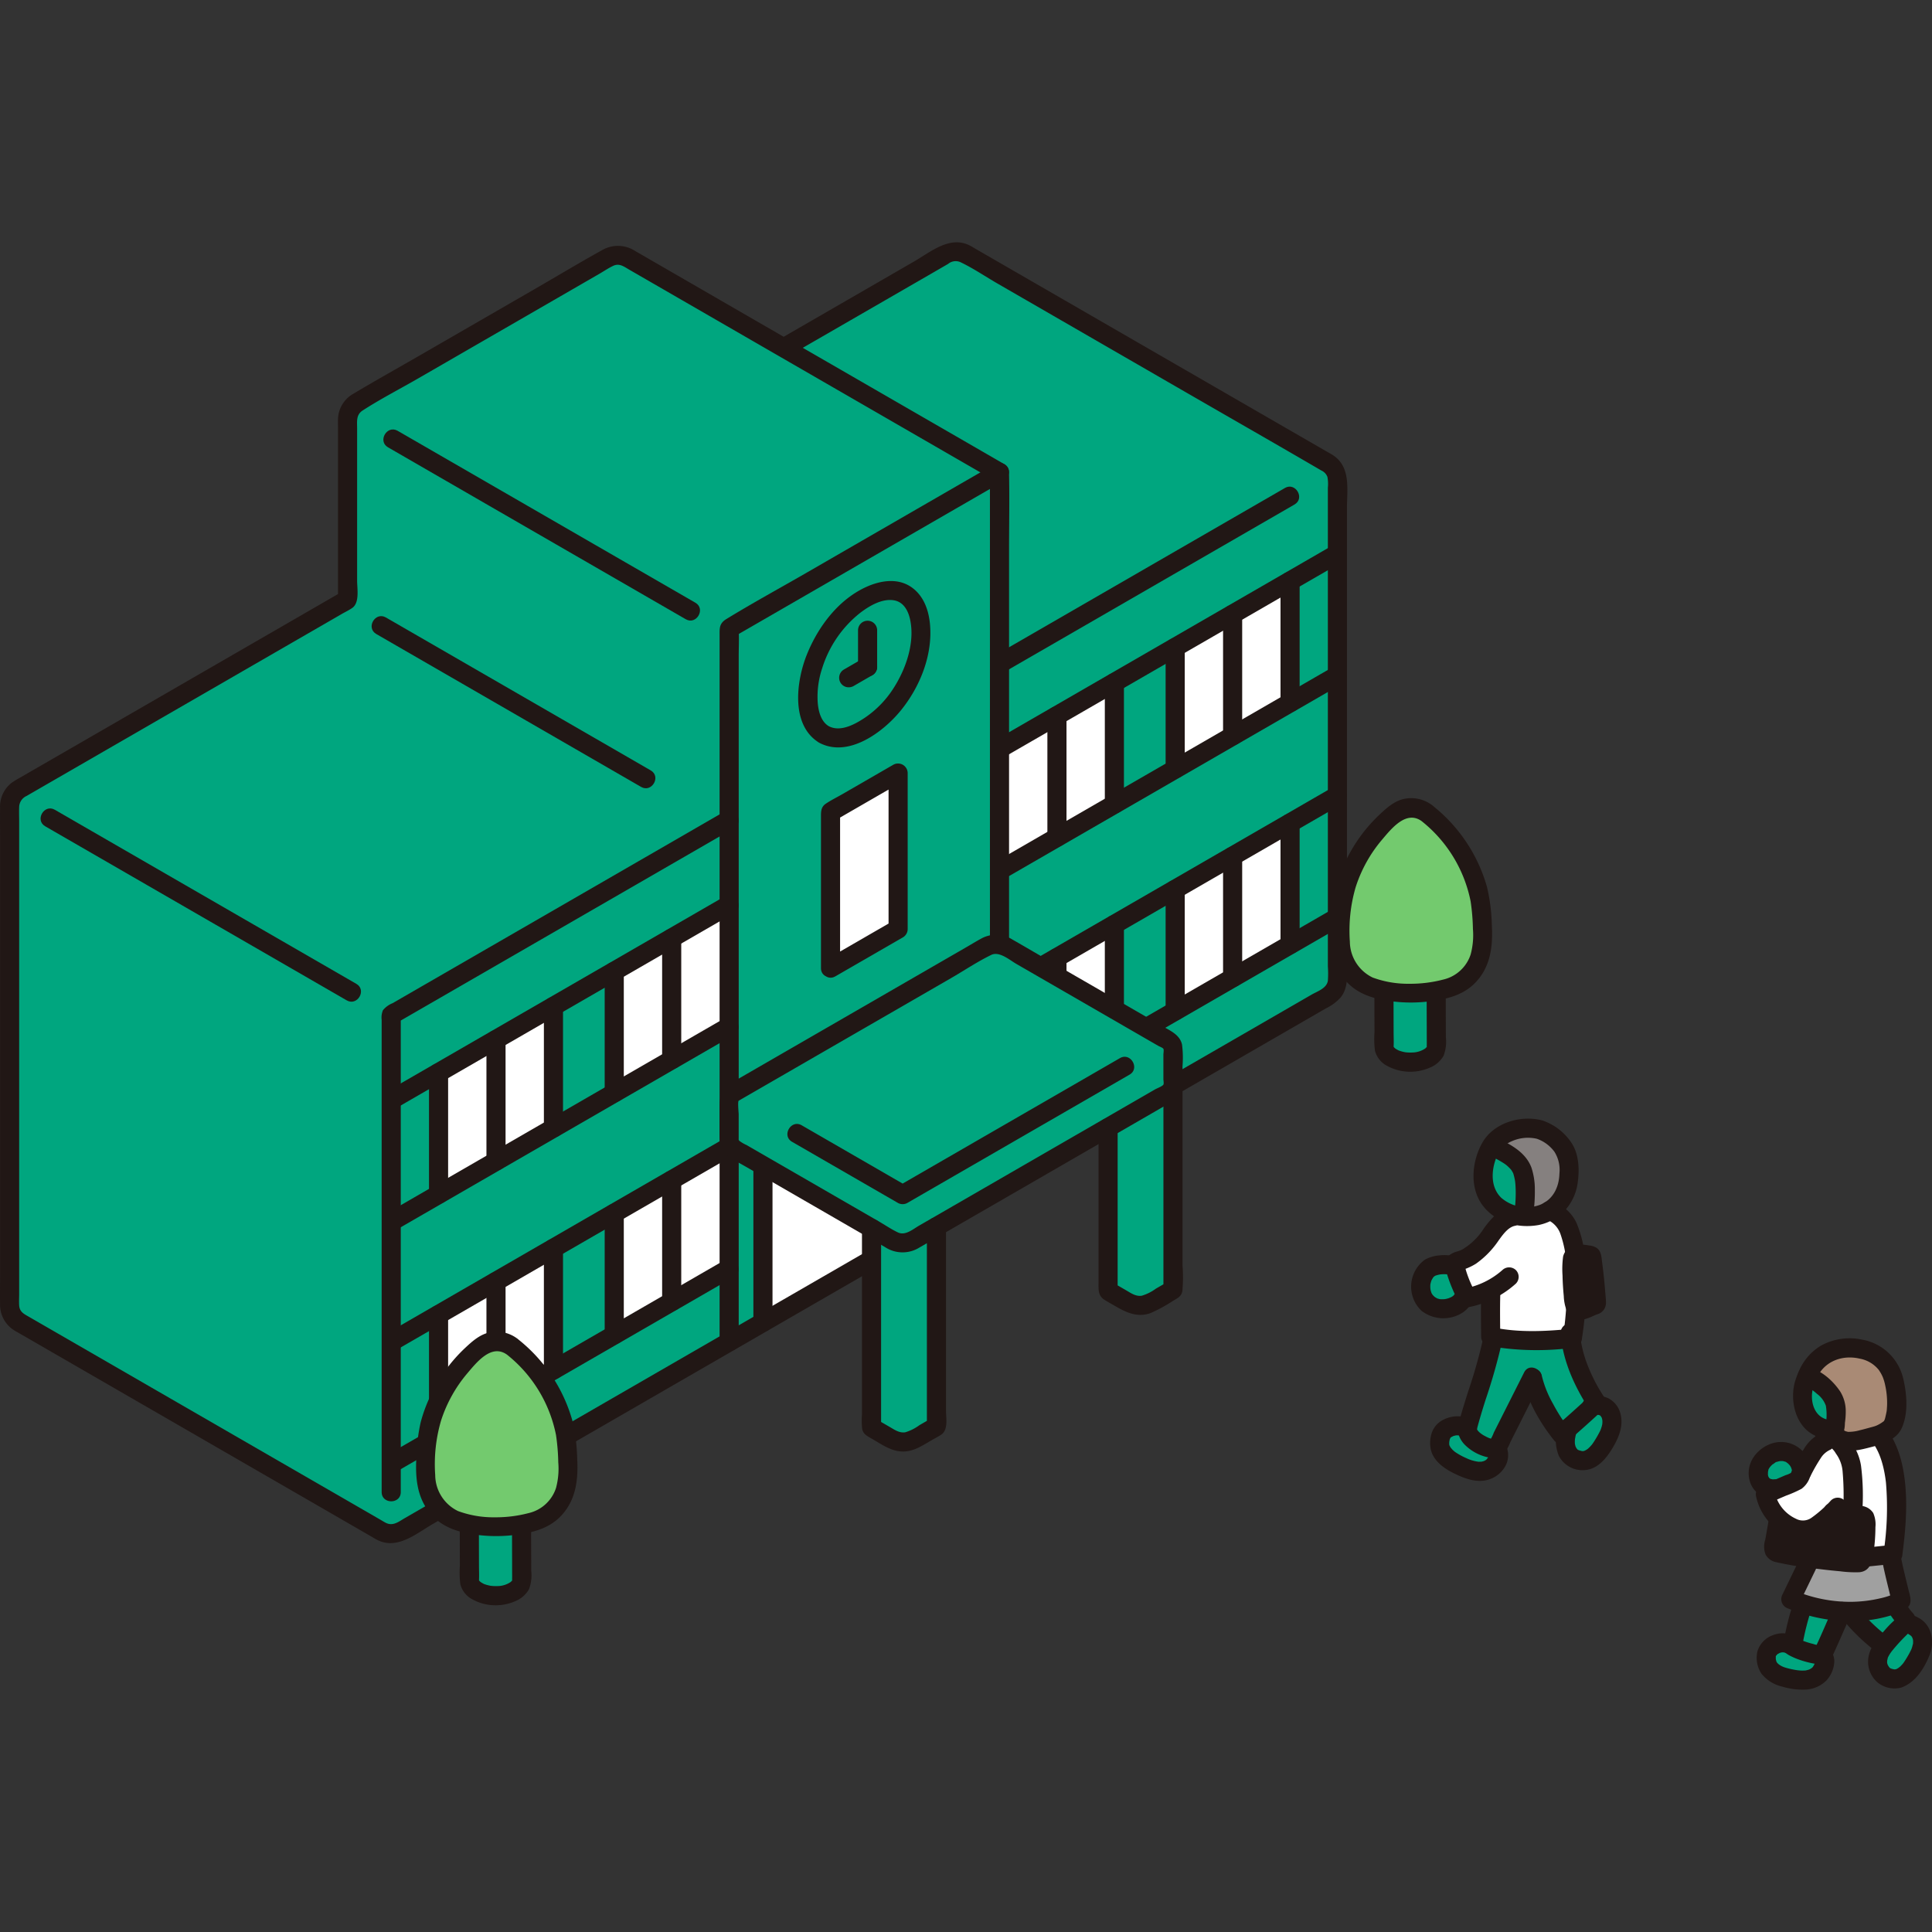 <?xml version="1.0" encoding="UTF-8"?> <svg xmlns="http://www.w3.org/2000/svg" width="800px" height="800px" viewBox="0 -50.7 404.273 404.273" fill="#000000"><rect x="0" y="-50.7" width="404.273" height="404.273" fill="#333333" stroke="none"/><g id="SVGRepo_bgCarrier" stroke-width="0"></g><g id="SVGRepo_tracerCarrier" stroke-linecap="round" stroke-linejoin="round"></g><g id="SVGRepo_iconCarrier"><defs><style>.a{fill:#00A67F;}.b{fill:#ffffff;}.c{fill:#211715;}.d{fill:#73ca6e;}.e{fill:#85807f;}.f{fill:#ffffff;}.g{fill:#a0a0a0;}.h{fill:#a98a75;}</style></defs><path class="a" d="M391.349,291.3a39.98,39.98,0,0,1-3.6-3.669s-.283-.493-.656-1.14a30.633,30.633,0,0,0,8.458-1.221c.09-.027.459-.161.874-.33l.484.709a21.1,21.1,0,0,0,2.267,2.979l-1.186.946a37.571,37.571,0,0,0-3.72,4.048l-.186-.151A14.076,14.076,0,0,1,391.349,291.3Z"></path><path class="a" d="M375.127,293.8l-.032-.02.157-.882a60.7,60.7,0,0,1,2-7.822s.022-.058.054-.139a31.07,31.07,0,0,0,8.133,1.516l-.013.039c-.786,1.708-4.291,9.9-4.208,9.15A16.634,16.634,0,0,1,375.127,293.8Z"></path><path class="a" d="M77.949,268.659,4.012,225.972a4,4,0,0,1-2-3.464V117.9a4,4,0,0,1,2-3.464L72.726,74.765V37.017a4,4,0,0,1,2-3.464L127.3,3.2a4,4,0,0,1,4,0s15.514,8.957,32.694,18.872C176.9,14.624,189.828,7.157,198,2.437a4,4,0,0,1,4,0l75.852,43.792a4.013,4.013,0,0,1,2,3.472c0,36.558,0,67.631,0,104.588a4.013,4.013,0,0,1-2,3.472l-193.99,112a4,4,0,0,1-4,0Z"></path><path class="b" d="M91.769,199.228s0-10.156,0-21.4c0-1.349,0-2.714,0-4.08l24.045-13.882V185.35Z"></path><path class="b" d="M128.531,178s0-10.155,0-21.4c0-1.349,0-2.714,0-4.079l24.046-13.883v25.482C146.683,167.526,137.777,172.667,128.531,178Z"></path><path class="b" d="M91.769,249.851s0-10.156,0-21.4c0-1.35,0-2.715,0-4.08l24.045-13.882v25.482Z"></path><path class="b" d="M173.789,151.876V119.217l14.143-8.165c0,3.125,0,31.821,0,32.66Z"></path><path class="b" d="M128.531,228.626s0-10.156,0-21.4c0-1.349,0-2.714,0-4.08l24.046-13.882v25.482C146.683,218.149,137.777,223.29,128.531,228.626Z"></path><path class="b" d="M209.145,131.463V105.981L233.19,92.1c0,1.365,0,2.731,0,4.081,0,11.245,0,21.4,0,21.4C223.941,122.92,215.035,128.063,209.145,131.463Z"></path><path class="b" d="M245.907,110.239V84.756l24.045-13.882c0,1.365,0,2.731,0,4.081,0,11.245,0,21.4,0,21.4Z"></path><path class="b" d="M209.145,182.086V156.6l24.045-13.883c0,1.366,0,2.732,0,4.081,0,11.246,0,21.4,0,21.4C223.941,173.543,215.035,178.686,209.145,182.086Z"></path><path class="b" d="M245.907,160.862V135.379L269.952,121.5c0,1.365,0,2.731,0,4.081,0,11.245,0,21.4,0,21.4Z"></path><path class="c" d="M154.576,230.089V86.605c0-1.785.1-3.6,0-5.388-.008-.135,0-.273,0-.408l-.99,1.727,46.246-26.7,10.322-5.959-3.009-1.727v149.28c0,2.574,4,2.578,4,0v-133c0-5.285.112-10.585,0-15.869,0-.138,0-.276,0-.414a2.019,2.019,0,0,0-3.01-1.727l-24.58,14.191-14.536,8.392c-5.667,3.273-11.44,6.412-17.021,9.828-1.533.938-1.422,1.971-1.422,3.444V230.089c0,2.573,4,2.578,4,0Z"></path><path class="b" d="M159.647,226.009V184.185l42.427-24.5v41.824Z"></path><path class="c" d="M151.567,119.139l-32.385,18.7L88.2,155.723l-4.1,2.369-1.948,1.124a5.04,5.04,0,0,0-2.016,1.467,3.988,3.988,0,0,0-.273,2.038v98.794c0,2.574,4,2.578,4,0V161.693l-.991,1.727,65.94-38.071,4.775-2.756c2.228-1.287.216-4.745-2.019-3.454Z"></path><path class="c" d="M151.563,136.916l-25.448,14.693L92.732,170.882l-11.689,6.749c-2.228,1.286-.216,4.744,2.019,3.454l25.448-14.693,33.383-19.273,11.689-6.749c2.229-1.287.217-4.745-2.019-3.454Z"></path><path class="c" d="M93.769,199.228V173.75c0-2.573-4-2.578-4,0v25.478c0,2.574,4,2.578,4,0Z"></path><path class="c" d="M210.154,46.422l-8.848-5.109L180.4,29.245l-24.083-13.9L137.548,4.5l-4.6-2.655a6.607,6.607,0,0,0-6.837-.272c-4.793,2.658-9.5,5.485-14.245,8.225L88.027,23.563c-4.715,2.723-9.481,5.372-14.152,8.171a6.268,6.268,0,0,0-3.149,5.283c-.021.539,0,1.083,0,1.622V74.765l.991-1.727L56.1,82.053l-30.65,17.7L4.06,112.1a16.685,16.685,0,0,0-1.585.977,6.276,6.276,0,0,0-2.463,5.209c-.019,2.049,0,4.1,0,6.149v92.1c0,1.912-.027,3.826,0,5.738a6.29,6.29,0,0,0,3,5.427c.405.255.831.48,1.245.719l20.657,11.927,31.035,17.918L77.317,270.6c.494.285.983.589,1.486.858,4.257,2.278,8.242-1.226,11.83-3.3l31.932-18.436L186.188,213,249.571,176.4l16.086-9.287,7.922-4.574,3.842-2.218a10.013,10.013,0,0,0,3.149-2.346c1.683-2.163,1.282-4.971,1.282-7.545V123.863q0-34.087,0-68.176c0-4,.89-8.751-3.04-11.212-.5-.31-1.017-.587-1.524-.879l-8.231-4.753L240.333,22.261,211.988,5.9l-7.795-4.5c-.393-.227-.78-.47-1.181-.682-4.2-2.221-8.215,1.264-11.751,3.305q-14.139,8.166-28.282,16.328c-2.229,1.286-.217,4.744,2.019,3.454q10.57-6.1,21.139-12.2l8.591-4.96L198.4,4.519a2.462,2.462,0,0,1,2.608-.344c2.675,1.278,5.216,3.011,7.781,4.492L248.1,31.361c9.474,5.47,18.974,10.9,28.425,16.411a2.366,2.366,0,0,1,1.238,1.326,7.8,7.8,0,0,1,.093,2.246v9.173q0,12,0,23.995V151.53a20.228,20.228,0,0,1,0,3c-.246,1.588-2.2,2.2-3.407,2.9l-5.763,3.327-10.563,6.1L214.66,191.937l-86.671,50.04L84.773,266.928c-1.358.784-2.533,1.8-4.07,1.011-.37-.189-.724-.417-1.083-.625l-4.66-2.69L37.074,242.75,5.956,224.784c-.983-.568-1.854-.989-1.944-2.324-.054-.808,0-1.639,0-2.448V121.3c0-1.046-.044-2.1,0-3.148a2.6,2.6,0,0,1,1.533-2.287l11.174-6.451L57.4,85.925l14.138-8.163c.72-.416,1.524-.783,2.2-1.27,1.536-1.107.991-4.032.991-5.689V38.955c0-1.45-.247-2.853,1.153-3.758,3.778-2.444,7.845-4.53,11.74-6.779l20.833-12.027L125.375,6.62c.963-.556,1.918-1.21,2.923-1.688,1.3-.619,2.266.158,3.341.778l31.586,18.236L201.544,46.07l6.591,3.806c2.234,1.289,4.25-2.166,2.019-3.454Z"></path><path class="c" d="M81.189,42.9,102.332,55.11l33.443,19.308,7.713,4.453c2.233,1.29,4.25-2.166,2.019-3.454L124.364,63.21,90.921,43.9l-7.713-4.453c-2.234-1.289-4.25,2.166-2.019,3.454Z"></path><path class="c" d="M78.727,81.962,97.412,92.75l29.9,17.265,6.838,3.948c2.234,1.29,4.25-2.166,2.019-3.454L117.489,99.721l-29.9-17.265-6.838-3.948c-2.233-1.29-4.25,2.165-2.019,3.454Z"></path><path class="c" d="M74.565,155.17,53.226,142.85,19.243,123.23l-7.763-4.482c-2.234-1.29-4.25,2.166-2.019,3.454L30.8,134.521l33.984,19.621,7.763,4.482c2.234,1.289,4.25-2.166,2.019-3.454Z"></path><path class="c" d="M268.863,51.418,219.18,80.1l-11.045,6.376c-2.228,1.287-.216,4.745,2.019,3.454l47.8-27.6,12.93-7.465c2.229-1.287.217-4.745-2.018-3.454Z"></path><path class="c" d="M105.789,192.288V166.81c0-2.574-4-2.578-4,0v25.478c0,2.574,4,2.578,4,0Z"></path><path class="c" d="M151.563,162.4,124.2,178.2,92.963,196.232l-12.11,6.992c-2.229,1.287-.217,4.744,2.018,3.454l25.108-14.5,31.867-18.4,13.736-7.931c2.229-1.287.217-4.745-2.019-3.454Z"></path><path class="c" d="M117.81,185.348V159.87c0-2.574-4-2.578-4,0v25.478c0,2.573,4,2.578,4,0Z"></path><path class="c" d="M82.875,231.816l57.326-33.1,13.385-7.728c2.228-1.287.216-4.745-2.019-3.454l-56.72,32.747-13.991,8.078c-2.229,1.286-.217,4.744,2.019,3.454Z"></path><path class="c" d="M130.531,178V152.526c0-2.574-4-2.578-4,0V178c0,2.574,4,2.578,4,0Z"></path><path class="c" d="M173.4,101.242c-1.671-1.023-2.171-3.22-2.3-5.051a18.77,18.77,0,0,1,.928-7.019A23.782,23.782,0,0,1,180.1,77.459c1.887-1.414,4.467-2.938,6.927-2.548,2.084.33,3.052,2.25,3.438,4.136.989,4.832-.94,10.325-3.543,14.337a21.156,21.156,0,0,1-5.8,6c-2.063,1.395-5.22,3.2-7.718,1.86-2.267-1.22-4.289,2.232-2.019,3.454,6.083,3.275,13.394-2.16,17.122-6.748,4.056-4.99,6.764-11.78,6.066-18.3-.319-2.975-1.45-5.92-4.051-7.612-2.806-1.827-6.331-1.242-9.207.057-5.873,2.653-10.124,8.323-12.475,14.168-2.219,5.517-3.449,14.761,2.545,18.432C173.581,106.044,175.593,102.586,173.4,101.242Z"></path><path class="c" d="M93.769,249.854V224.376c0-2.573-4-2.578-4,0v25.478c0,2.574,4,2.578,4,0Z"></path><path class="c" d="M142.552,171.063V145.585c0-2.573-4-2.578-4,0v25.478c0,2.574,4,2.578,4,0Z"></path><path class="c" d="M183.545,88.848V81.189a2,2,0,0,0-4,0v7.659a2,2,0,0,0,4,0Z"></path><path class="c" d="M178.605,92.856l3.949-2.281a2,2,0,0,0,.718-2.736,2.017,2.017,0,0,0-1.195-.919,2.1,2.1,0,0,0-1.541.2l-3.95,2.281a2,2,0,0,0-.718,2.736,2.021,2.021,0,0,0,1.2.919,2.1,2.1,0,0,0,1.541-.2Z"></path><path class="c" d="M105.789,242.911V217.433c0-2.574-4-2.578-4,0v25.478c0,2.573,4,2.578,4,0Z"></path><path class="c" d="M151.563,213.022,96.445,244.844l-15.592,9c-2.229,1.286-.217,4.744,2.018,3.453l58.087-33.536,12.624-7.288c2.229-1.287.217-4.745-2.019-3.454Z"></path><path class="c" d="M117.81,235.97V210.493c0-2.574-4-2.578-4,0V235.97c0,2.574,4,2.578,4,0Z"></path><path class="c" d="M175.789,151.876V119.217l-.99,1.727,14.142-8.165-3.009-1.727q0,14.32,0,28.641,0,2.01,0,4.019l.99-1.727-14.141,8.164c-2.229,1.286-.217,4.744,2.019,3.453q7.071-4.08,14.141-8.163a2.013,2.013,0,0,0,.991-1.727q0-13.733,0-27.466,0-2.6,0-5.194a2.019,2.019,0,0,0-3.01-1.727l-10.7,6.178c-1.137.656-2.358,1.248-3.441,1.987-1.053.717-.991,1.757-.991,2.878v31.508C171.789,154.449,175.789,154.454,175.789,151.876Z"></path><path class="c" d="M130.531,228.626V203.148c0-2.573-4-2.578-4,0v25.478c0,2.574,4,2.578,4,0Z"></path><path class="c" d="M142.552,221.686V196.208c0-2.574-4-2.578-4,0v25.478c0,2.574,4,2.578,4,0Z"></path><path class="c" d="M161.647,226.006V184.185c0-2.574-4-2.578-4,0v41.821c0,2.574,4,2.578,4,0Z"></path><path class="c" d="M210.154,107.708,235.6,93.016l33.383-19.274,11.689-6.748c2.229-1.287.217-4.745-2.019-3.454L253.207,78.232,219.824,97.506l-11.689,6.748c-2.228,1.287-.216,4.745,2.019,3.454Z"></path><path class="c" d="M223.166,124.521V99.043c0-2.574-4-2.578-4,0v25.478c0,2.573,4,2.578,4,0Z"></path><path class="c" d="M210.154,133.191l27.366-15.8,31.234-18.033,12.111-6.992c2.228-1.287.217-4.744-2.019-3.454l-25.108,14.5-31.866,18.4-13.737,7.931c-2.228,1.287-.216,4.745,2.019,3.454Z"></path><path class="c" d="M235.186,117.58V92.1c0-2.574-4-2.578-4,0V117.58c0,2.574,4,2.579,4,0Z"></path><path class="c" d="M204.074,201.511V159.69c0-2.573-4-2.578-4,0v41.821c0,2.574,4,2.578,4,0Z"></path><path class="c" d="M247.907,110.236V84.759c0-2.574-4-2.578-4,0v25.477c0,2.574,4,2.578,4,0Z"></path><path class="c" d="M210.154,158.331l56.72-32.747,13.991-8.078c2.228-1.287.217-4.745-2.019-3.454l-57.326,33.1-13.385,7.728c-2.228,1.287-.216,4.745,2.019,3.454Z"></path><path class="c" d="M259.928,103.3V77.818c0-2.573-4-2.578-4,0V103.3c0,2.574,4,2.578,4,0Z"></path><path class="c" d="M223.166,175.143V149.666c0-2.574-4-2.578-4,0v25.477c0,2.574,4,2.579,4,0Z"></path><path class="c" d="M271.949,96.356V70.878c0-2.574-4-2.578-4,0V96.356c0,2.574,4,2.578,4,0Z"></path><path class="c" d="M210.154,183.814l55.118-31.823,15.593-9c2.228-1.287.217-4.745-2.019-3.454l-58.087,33.537-12.624,7.288c-2.228,1.287-.216,4.744,2.019,3.454Z"></path><path class="c" d="M235.186,168.2V142.726c0-2.574-4-2.578-4,0V168.2c0,2.574,4,2.578,4,0Z"></path><path class="c" d="M247.907,160.859V135.381c0-2.573-4-2.578-4,0v25.478c0,2.574,4,2.578,4,0Z"></path><path class="c" d="M259.928,153.919V128.441c0-2.574-4-2.578-4,0v25.478c0,2.574,4,2.578,4,0Z"></path><path class="c" d="M271.949,146.979V121.5c0-2.574-4-2.578-4,0v25.478c0,2.573,4,2.578,4,0Z"></path><path class="a" d="M153.576,177.892l52.837-30.5a3.99,3.99,0,0,1,3.993,0l34.046,19.657a1.991,1.991,0,0,1,1,1.729v7.488a2,2,0,0,1-1,1.732l-53.576,30.933a3.983,3.983,0,0,1-3.991,0l-33.309-19.23a1.992,1.992,0,0,1-1-1.73v-8.334A2,2,0,0,1,153.576,177.892Z"></path><path class="a" d="M182.369,206.314V248l4.088,2.363a5,5,0,0,0,5,0l4.487-2.593V205.99"></path><path class="a" d="M231.867,185.253v34.17l4.088,2.364a5,5,0,0,0,5,0l4.488-2.594V177.412"></path><path class="c" d="M180.369,206.314v38.9a18.131,18.131,0,0,0,.036,3.057c.206,1.168,1.161,1.581,2.078,2.111,1.911,1.1,3.809,2.484,6.078,2.638,2.464.168,4.443-1.232,6.468-2.4.629-.364,1.293-.7,1.9-1.1,1.539-1.02,1.022-3.484,1.022-5.087V205.99c0-2.574-4-2.578-4,0v41.781l.991-1.727-2.558,1.478a9.657,9.657,0,0,1-2.962,1.486c-1.25.193-2.252-.544-3.272-1.133l-2.769-1.6.99,1.727V206.314c0-2.574-4-2.578-4,0Z"></path><path class="c" d="M229.867,185.253v32.472c0,1.514-.1,2.756,1.313,3.612.805.488,1.632.943,2.447,1.414,2.218,1.282,4.533,2.261,7.126,1.314a31.622,31.622,0,0,0,4.75-2.594c.87-.5,1.713-.9,1.908-2.012a32.078,32.078,0,0,0,.036-5.316V177.412c0-2.574-4-2.578-4,0v41.781l.99-1.727-2.558,1.479a9.654,9.654,0,0,1-2.962,1.485c-1.249.194-2.251-.543-3.271-1.133l-2.77-1.6.991,1.727v-34.17c0-2.574-4-2.578-4,0Z"></path><path class="c" d="M154.586,179.619l26.31-15.19L198.963,154c2.793-1.612,5.554-3.475,8.458-4.883,1.7-.824,3.844,1.074,5.281,1.9l6.076,3.507,13.452,7.767,10.112,5.838c.272.158.972.417,1.1.638s0,.961,0,1.218v5.146c0,.236.128.915,0,1.124-.216.354-1.341.774-1.739,1l-2.589,1.494-9.789,5.652-18.046,10.419-13.928,8.042-5.028,2.9c-1.314.759-2.883,2.16-4.439,1.421-1.384-.657-2.7-1.558-4.027-2.325l-5.447-3.144-12.16-7.021-10.027-5.789a7.747,7.747,0,0,1-1.44-.831c-.27-.262-.212-.188-.212-.673v-4.944c0-.322-.244-2.667.01-2.845,2.091-1.467.095-4.937-2.019-3.454-1.847,1.3-1.991,2.976-1.991,5v5.446c0,1.975.218,3.695,2.087,4.863,1.181.738,2.42,1.4,3.626,2.093l24.243,14,4.618,2.666a6.67,6.67,0,0,0,7.261.113l10.488-6.055,36.089-20.836,5.171-2.986c1.607-.928,3.063-1.841,3.257-3.856.134-1.39.031-2.826.031-4.221a21.7,21.7,0,0,0-.1-4.5c-.451-2.059-2.435-2.892-4.081-3.842l-25.55-14.751c-1.959-1.131-3.909-2.283-5.88-3.4a6.373,6.373,0,0,0-6.488-.2c-1.065.574-2.1,1.213-3.147,1.817L185.93,156.9l-32.715,18.888-.648.374C150.338,177.452,152.35,180.91,154.586,179.619Z"></path><path class="c" d="M234.343,170.716,191.658,195.36l-3.789,2.187h2.019l-19.374-11.185-2.76-1.594c-2.233-1.289-4.25,2.166-2.019,3.454l19.374,11.185,2.76,1.594a2.022,2.022,0,0,0,2.019,0l33.342-19.25,13.132-7.582c2.228-1.286.216-4.744-2.019-3.453Z"></path><path class="a" d="M109.112,268.268a35.968,35.968,0,0,1-5.167.534,33.38,33.38,0,0,1-5.719-.6h-.013c0,3.783.024,8.774.024,11.8,0,1.743,2.471,3.2,5.489,3.2s5.441-1.46,5.441-3.2c0-3-.025-7.954-.025-11.728Z"></path><path class="c" d="M107.142,268.268q0,3.818.017,7.635,0,1.668.007,3.338c0,.249-.014.506,0,.755.009.157-.091.287.019-.091-.052.18-.079.086,0,.045.15-.072.017-.03-.068.106-.116.186.064-.059.079-.077-.072.088-.158.161-.23.248-.307.372.144-.074-.082.088a4.911,4.911,0,0,1-2.653.87,8.906,8.906,0,0,1-.895,0,6.21,6.21,0,0,1-.7-.064,7.49,7.49,0,0,1-.8-.186c-.143-.041-.284-.089-.425-.137-.282-.1-.062-.014-.209-.088-.207-.106-.405-.224-.6-.346-.069-.041-.277-.242-.037-.023-.086-.078-.166-.164-.251-.241-.032-.029-.187-.245-.054-.054.144.208-.039-.075-.062-.131-.089-.223.051.13.051.129.018-.5-.051.457-.022-.053.059-1.048,0-2.117,0-3.166q-.012-4.315-.019-8.631c0-2.573-4-2.578-4,0,0,2.916.012,5.832.019,8.748a19.59,19.59,0,0,0,.1,3.876,5.022,5.022,0,0,0,2.424,3.1,10.169,10.169,0,0,0,8.96.474,5.788,5.788,0,0,0,2.973-2.53,8.281,8.281,0,0,0,.475-3.883c-.007-3.24-.022-6.48-.022-9.72,0-2.574-4-2.578-4,0Z"></path><path class="d" d="M107.075,231.017a5.124,5.124,0,0,0-6.266,0,31.044,31.044,0,0,0-9.721,13,25.045,25.045,0,0,0-1.431,4.786,40.311,40.311,0,0,0-.489,4.733c-.177,2.793-.339,5.688.669,8.3a10.089,10.089,0,0,0,4.776,5.271c2.158,1.105,6.915,1.691,9.332,1.691,1.823,0,7.174-.586,9.331-1.691a10.085,10.085,0,0,0,4.776-5.271c1.008-2.61.846-5.5.669-8.3a39.888,39.888,0,0,0-.489-4.733,25.045,25.045,0,0,0-1.431-4.786A31.013,31.013,0,0,0,107.075,231.017Z"></path><path class="c" d="M108.085,229.29a7.2,7.2,0,0,0-5.771-1.151c-2,.462-3.594,1.913-5.051,3.28A32.744,32.744,0,0,0,90.253,241a31.328,31.328,0,0,0-2.233,5.948,38.112,38.112,0,0,0-.879,7.039c-.261,4.339.024,8.591,2.938,12.05,2.382,2.827,5.745,3.868,9.276,4.372a31.508,31.508,0,0,0,9.163-.032c3.425-.492,6.63-1.4,9.041-4.052,3.022-3.326,3.458-7.585,3.216-11.9a38.112,38.112,0,0,0-1.021-7.922,33.236,33.236,0,0,0-11.264-16.9,2.066,2.066,0,0,0-2.829,0,2.013,2.013,0,0,0,0,2.828,28.542,28.542,0,0,1,10.683,17.144,44.987,44.987,0,0,1,.476,5.741,15.623,15.623,0,0,1-.481,5.368,7.908,7.908,0,0,1-5.783,5.247,27,27,0,0,1-6.993.866,21.412,21.412,0,0,1-7.716-1.305,8.425,8.425,0,0,1-4.777-7.512A32.529,32.529,0,0,1,92.248,246.7a28.969,28.969,0,0,1,5.5-9.983c1.964-2.315,5.062-6.286,8.317-3.969a2.016,2.016,0,0,0,2.736-.717A2.044,2.044,0,0,0,108.085,229.29Z"></path><path class="a" d="M300.5,156.622a35.993,35.993,0,0,1-5.168.534,33.28,33.28,0,0,1-5.719-.6H289.6c0,3.782.024,8.774.024,11.8,0,1.743,2.471,3.2,5.489,3.2s5.441-1.46,5.441-3.2c0-3-.025-7.954-.025-11.728Z"></path><path class="c" d="M298.532,156.622q0,3.817.017,7.635,0,1.669.008,3.338c0,.249-.015.506,0,.755.009.157-.091.287.019-.09-.052.18-.079.085,0,.045.15-.073.017-.03-.068.1-.116.186.064-.058.079-.077-.071.088-.158.161-.23.248-.306.372.144-.074-.082.089a4.917,4.917,0,0,1-2.652.869,8.928,8.928,0,0,1-.9.005,6.234,6.234,0,0,1-.7-.064,7.179,7.179,0,0,1-.8-.185c-.144-.042-.285-.09-.426-.138-.282-.1-.062-.014-.208-.088-.208-.106-.406-.224-.6-.345-.068-.042-.276-.243-.037-.023-.085-.079-.165-.164-.251-.242-.032-.029-.186-.245-.054-.054.144.208-.039-.075-.061-.13-.09-.224.051.129.051.128.017-.5-.052.457-.023-.053.059-1.048,0-2.117,0-3.166q-.011-4.316-.019-8.63c0-2.574-4-2.578-4,0q0,4.372.019,8.747a19.6,19.6,0,0,0,.1,3.877,5.034,5.034,0,0,0,2.424,3.1,10.172,10.172,0,0,0,8.96.473,5.794,5.794,0,0,0,2.974-2.53,8.292,8.292,0,0,0,.474-3.883c-.007-3.24-.021-6.48-.022-9.72,0-2.574-4-2.578-4,0Z"></path><path class="d" d="M298.466,119.371a5.124,5.124,0,0,0-6.266,0,31.035,31.035,0,0,0-9.722,13,25.117,25.117,0,0,0-1.431,4.786,40.113,40.113,0,0,0-.488,4.734c-.177,2.792-.339,5.687.668,8.3A10.089,10.089,0,0,0,286,155.465c2.158,1.1,6.915,1.691,9.332,1.691,1.823,0,7.174-.586,9.332-1.691a10.083,10.083,0,0,0,4.775-5.271c1.008-2.61.846-5.5.669-8.3a39.9,39.9,0,0,0-.489-4.734,25.042,25.042,0,0,0-1.43-4.786A31.036,31.036,0,0,0,298.466,119.371Z"></path><path class="c" d="M299.475,117.645a7.2,7.2,0,0,0-5.771-1.152c-2,.462-3.594,1.913-5.051,3.28a32.785,32.785,0,0,0-7.01,9.579,31.319,31.319,0,0,0-2.233,5.947,38.208,38.208,0,0,0-.879,7.039c-.26,4.339.024,8.591,2.938,12.05,2.382,2.828,5.745,3.868,9.276,4.372a31.473,31.473,0,0,0,9.163-.032c3.426-.492,6.63-1.4,9.041-4.052,3.023-3.326,3.459-7.584,3.216-11.895a38.12,38.12,0,0,0-1.021-7.922,33.227,33.227,0,0,0-11.264-16.9,2.067,2.067,0,0,0-2.829,0,2.014,2.014,0,0,0,0,2.829,28.537,28.537,0,0,1,10.683,17.143,44.806,44.806,0,0,1,.476,5.741,15.6,15.6,0,0,1-.481,5.369,7.909,7.909,0,0,1-5.783,5.247,27.042,27.042,0,0,1-6.992.865,21.434,21.434,0,0,1-7.717-1.3,8.428,8.428,0,0,1-4.777-7.513,32.53,32.53,0,0,1,1.179-11.284,28.96,28.96,0,0,1,5.5-9.983c1.964-2.315,5.062-6.286,8.317-3.969a2.017,2.017,0,0,0,2.737-.717A2.042,2.042,0,0,0,299.475,117.645Z"></path><path class="a" d="M331.338,254.935a3.915,3.915,0,0,1-2.733-1c-1.588-1.714-1.086-4.011-.577-5.654q2.739-2.392,5.409-4.863a3.108,3.108,0,0,1,3.075.932,4.243,4.243,0,0,1,.706,3.425,10.487,10.487,0,0,1-1.4,3.305,9.227,9.227,0,0,1-2.763,3.253,4.391,4.391,0,0,1-1.076.5A2.517,2.517,0,0,1,331.338,254.935Z"></path><path class="a" d="M301.285,251.861a4.13,4.13,0,0,1,.762-3.085,4.483,4.483,0,0,1,5.009-.652,1.761,1.761,0,0,0-.022.435,2.3,2.3,0,0,0,.418,1.039,7.522,7.522,0,0,0,4.678,2.767,1.267,1.267,0,0,0,.946-.1l.026-.019c.962,1.408.435,2.818-.654,3.875a4.3,4.3,0,0,1-3.4,1.026,10.568,10.568,0,0,1-3.474-1.122,9.387,9.387,0,0,1-3.535-2.5,4.413,4.413,0,0,1-.6-1.047A2.573,2.573,0,0,1,301.285,251.861Z"></path><path class="a" d="M320.656,237.479l-7.171,14.232a1.4,1.4,0,0,1-.409.555,1.267,1.267,0,0,1-.946.1,7.522,7.522,0,0,1-4.678-2.767,2.3,2.3,0,0,1-.418-1.039,2.721,2.721,0,0,1,.127-.911c1.91-7.143,3.918-11.575,5.294-18.542,5.217,1.015,11.054.783,16.238.262a31.337,31.337,0,0,0,5.375,13.47q-3.611,3.364-7.352,6.586c-1.937-2.37-5.25-7.914-6.024-11.717"></path><path class="a" d="M297.684,216.5a3.573,3.573,0,0,1,2.039-2.165,7.668,7.668,0,0,1,4.594-.131c.493,1.431,1.448,4.1,2.224,5.728-.266,2.039-2.417,3.078-4.3,3.218a4.48,4.48,0,0,1-4.162-1.852,5.264,5.264,0,0,1-.674-3.866A6.014,6.014,0,0,1,297.684,216.5Z"></path><path class="a" d="M322.158,185.674a9.76,9.76,0,0,0-5.518.213,8.418,8.418,0,0,0-3.8,2.231,8.55,8.55,0,0,0-1.517,2.535,11.155,11.155,0,0,0-.436,7.9,8.114,8.114,0,0,0,5.87,4.956,10.151,10.151,0,0,0,6.631-.433,8.07,8.07,0,0,0,4.159-4.254,12.557,12.557,0,0,0,.65-6.167,6.639,6.639,0,0,0-2.116-4.429,9.748,9.748,0,0,0-3.131-2.277A7.06,7.06,0,0,0,322.158,185.674Z"></path><path class="e" d="M322.158,185.674a9.76,9.76,0,0,0-5.518.213,8.418,8.418,0,0,0-3.8,2.231,6.786,6.786,0,0,0-.734.978c1.715.818,4.993,2.187,6.237,4.648,1.068,2.111.986,6.821.411,10.071a8.829,8.829,0,0,0,4.634-.735,8.07,8.07,0,0,0,4.159-4.254,12.557,12.557,0,0,0,.65-6.167,6.639,6.639,0,0,0-2.116-4.429,9.748,9.748,0,0,0-3.131-2.277A7.048,7.048,0,0,0,322.158,185.674Z"></path><path class="f" d="M328.8,208.08c-.8-2.689-1.477-4-3.923-5.19l-8.331.965a6.8,6.8,0,0,0-3.306,2.18c-.713.8-1.965,2.72-2.893,3.743a10.5,10.5,0,0,1-5.481,3.514.8.8,0,0,0-.521,1.027,45.487,45.487,0,0,0,2.681,6.524,16.082,16.082,0,0,0,4.938-1.675c-.025.791-.038,1.253-.038,1.253-.047,1.6-.016,6.975,0,8.578a34.844,34.844,0,0,0,3.567.558,66.247,66.247,0,0,0,13.535-.223c.78-5.985,1.583-14.921-.074-20.724C328.905,208.428,328.853,208.251,328.8,208.08Z"></path><path class="c" d="M310.494,228.765a110.7,110.7,0,0,1-3.246,11.606c-.625,1.948-1.233,3.9-1.778,5.874a6.158,6.158,0,0,0-.365,2.845,5.348,5.348,0,0,0,1.525,2.644,9.755,9.755,0,0,0,4.666,2.5,3.428,3.428,0,0,0,3.194-.552,8.524,8.524,0,0,0,1.541-2.586l6.352-12.606c1.155-2.293-2.294-4.32-3.454-2.018l-3.688,7.319-1.742,3.456-.922,1.83a7.757,7.757,0,0,1-.915,1.777l.882-.514c-.464.19-1.43-.335-1.876-.578a5.359,5.359,0,0,1-1.092-.744c-.131-.121-.248-.252-.366-.384-.045-.051-.268-.558-.209-.261.052.262.127-.329.148-.411.076-.289.157-.577.237-.865q.232-.829.476-1.657c.323-1.094.663-2.183,1.009-3.27a120.329,120.329,0,0,0,3.48-12.339c.514-2.513-3.341-3.588-3.857-1.064Z"></path><path class="c" d="M326.552,228.212c.383,5.6,2.8,10.974,5.789,15.635l.313-2.424q-3.615,3.363-7.352,6.587h2.829A35.848,35.848,0,0,1,325,243.094a22.6,22.6,0,0,1-2.375-5.918c-.543-2.515-4.4-1.451-3.857,1.063.978,4.529,3.653,9.022,6.539,12.6a2.034,2.034,0,0,0,2.829,0q3.737-3.225,7.351-6.587a2.021,2.021,0,0,0,.313-2.424,35,35,0,0,1-4.042-8.075,27.368,27.368,0,0,1-1.2-5.541,2.047,2.047,0,0,0-2-2,2.017,2.017,0,0,0-2,2Z"></path><path class="c" d="M333.711,222.386c-.737.22-2.532,1.25-3.3,1.06-1.044-.259-1.11-2.159-1.194-2.99a51.673,51.673,0,0,1-.239-6.711c.026-.884-.109-1.579.794-1.9a6.955,6.955,0,0,1,2.886.108.422.422,0,0,1,.449.446q.661,4.711.946,9.467a.4.4,0,0,1-.343.521Z"></path><path class="c" d="M333.18,220.457c-.377.121-.742.29-1.1.447-.153.066-.3.132-.456.2-.477.214.235-.081-.151.066-.314.12-.628.218-.949.315-.365.111.44,0,.077-.016a1.133,1.133,0,0,1,.621.174l-.092-.054c.145.092.6.643.293.213-.206-.292.1.387.016.019-.032-.149-.08-.294-.111-.443-.042-.207.021-.569-.02-.047a14.277,14.277,0,0,0-.2-2.1c-.151-1.954-.157-3.9-.125-5.861a2.209,2.209,0,0,0,.015-.481c-.05.3-.058.38-.022.229s.008-.08-.1.209a1.055,1.055,0,0,1-.374.374q-.369.129-.064.031c.393-.089-.385-.038.085-.009.169.011.34,0,.51.011.093.006.827.108.328.027l.478.076q.143.024.285.045.321.069-.137-.063l-.717-.718c-.213-.4-.046.17-.032.279-.033-.245.025.186.034.255q.079.618.153,1.236.141,1.182.258,2.366t.211,2.37q.045.564.084,1.13.024.339.045.678l.015.226q0,.664.214-.405l.717-.718.208-.059a2,2,0,0,0,1.063,3.858,2.479,2.479,0,0,0,1.813-2.383c0-.734-.093-1.483-.15-2.214q-.166-2.146-.412-4.286-.122-1.069-.264-2.136c-.146-1.109-.166-2.264-1.221-2.933a3.785,3.785,0,0,0-1.581-.461,9.619,9.619,0,0,0-2.065-.172,3.3,3.3,0,0,0-3.278,2.5,19.736,19.736,0,0,0-.12,3.979c.026,1.435.122,2.864.258,4.292a9.532,9.532,0,0,0,.541,2.86,3.165,3.165,0,0,0,3.7,2.006,9.005,9.005,0,0,0,1.832-.659c.226-.1.452-.195.676-.3.418-.189-.325.112-.063.025.113-.037.222-.086.336-.122a2,2,0,0,0-1.063-3.858Z"></path><path class="c" d="M323.24,204.33a5.124,5.124,0,0,1,3.3,3.224,24.943,24.943,0,0,1,1.288,6.573,78.586,78.586,0,0,1-.8,15.207l2-2c-5.486.557-11.134.852-16.571-.264L313.929,229c-.027-2.858-.074-5.721,0-8.578.066-2.575-3.934-2.573-4,0-.074,2.857-.027,5.72,0,8.578a2.026,2.026,0,0,0,1.468,1.928,58.277,58.277,0,0,0,17.634.407,2.084,2.084,0,0,0,2-2,71.483,71.483,0,0,0,.665-16.728,24.945,24.945,0,0,0-1.806-7.4,8.5,8.5,0,0,0-4.631-4.331,2.064,2.064,0,0,0-2.737.717,2.014,2.014,0,0,0,.718,2.736Z"></path><path class="c" d="M322.689,183.745c-4.422-1.174-10.065.472-12.445,4.562-2.226,3.826-2.807,9.347-.1,13.085,2.668,3.683,7.448,5.037,11.818,4.245a10.447,10.447,0,0,0,5.425-2.976,10.733,10.733,0,0,0,2.793-6.249c.326-2.537.171-5.554-1.224-7.776a11.762,11.762,0,0,0-6.268-4.891c-2.465-.762-3.519,3.1-1.063,3.857a7.7,7.7,0,0,1,3.651,2.722,7.12,7.12,0,0,1,1.035,4.528c-.073,2.91-1.366,5.552-4.212,6.614a8.124,8.124,0,0,1-7.954-1.522c-2.294-2.214-2.114-5.737-1-8.512a5.716,5.716,0,0,1,3.21-3.335,8.3,8.3,0,0,1,5.267-.5C324.116,188.264,325.179,184.406,322.689,183.745Z"></path><path class="c" d="M311.431,190.982a24.285,24.285,0,0,1,3.26,1.745c.135.091.268.185.4.279.111.082.105.077-.017-.017l.151.123a9.355,9.355,0,0,1,.772.731c.108.117.217.235.313.362-.166-.221.01.039.072.137.083.134.149.279.233.412.23.362-.1-.374.03.068a12.406,12.406,0,0,1,.4,1.714c-.059-.4.024.243.025.26.017.173.031.346.043.519.025.358.04.716.047,1.075.016.778,0,1.558-.051,2.335q-.035.551-.089,1.1c-.021.215-.046.428-.071.642a2.02,2.02,0,0,1-.042.293,2.067,2.067,0,0,0,1.4,2.461,2.014,2.014,0,0,0,2.46-1.4,32.2,32.2,0,0,0,.4-5.433,14.512,14.512,0,0,0-.716-4.776c-1.173-3.1-4.152-4.753-7-6.086a2.056,2.056,0,0,0-2.736.718,2.017,2.017,0,0,0,.717,2.736Z"></path><path class="c" d="M316.017,201.927c-2.384.4-4.158,2.559-5.5,4.388a13.475,13.475,0,0,1-4.547,4.451c-.075.037-.667.29-.286.139-.221.088-.445.167-.67.243a4.573,4.573,0,0,0-1.756.822c-1.18,1.084-1,2.442-.512,3.8a32.266,32.266,0,0,0,2.559,6.085,2.074,2.074,0,0,0,2.258.92,20.667,20.667,0,0,0,9.636-4.88,2.016,2.016,0,0,0,0-2.829,2.043,2.043,0,0,0-2.828,0,16.492,16.492,0,0,1-7.871,3.851l2.259.92a24.255,24.255,0,0,1-2.007-4.717,6.632,6.632,0,0,0-.443-1.246q-.265-.854-.736,1.3l.337-.107c.168-.055.336-.112.5-.172a11.81,11.81,0,0,0,2.457-1.177,18.827,18.827,0,0,0,4.738-4.88c.84-1.147,1.978-2.8,3.477-3.048a2.015,2.015,0,0,0,1.4-2.46,2.046,2.046,0,0,0-2.46-1.4Z"></path><path class="c" d="M304.458,220.053c.017-.043.223-.422.055-.144-.031.052-.057.106-.087.158-.04.068-.094.131-.129.2-.088.175.108-.165.131-.167-.049,0-.286.3-.332.345s-.093.078-.138.119c-.169.158.412-.271.064-.058-.123.076-.242.154-.368.224-.085.046-.352.119-.39.193.016-.032.463-.172.13-.061-.059.02-.118.042-.177.061q-.238.079-.481.138c-.141.035-.283.061-.425.089-.339.067.132-.027.168-.019a1.246,1.246,0,0,0-.24.022c-.166.013-.332.018-.5.017-.069,0-.138,0-.207,0s-.469-.056-.134,0c.318.052-.152-.034-.244-.056-.143-.035-.284-.077-.423-.125-.454-.161.259.157-.033-.017-.141-.084-.284-.164-.425-.249-.294-.177.1.052.105.094a1.4,1.4,0,0,0-.192-.161c-.111-.1-.216-.2-.318-.312-.044-.047-.086-.1-.13-.144-.161-.173.031-.1.064.1-.018-.109-.175-.268-.228-.369a1.44,1.44,0,0,0-.105-.215c.015.008.138.387.083.183-.042-.152-.1-.3-.142-.452s-.069-.327-.107-.49c-.064-.276.022.377.012.09,0-.126-.02-.252-.024-.378a5.348,5.348,0,0,1,.012-.537,1.044,1.044,0,0,1,.021-.231s-.079.391,0,.075c.046-.171.083-.343.135-.513.021-.069.046-.137.067-.206.133-.434-.134.254-.023.032.133-.264.284-.5.436-.757.128-.212-.288.281-.1.134a1.214,1.214,0,0,0,.113-.124c.064-.066.479-.424.195-.2s.092-.035.179-.092c.344-.223-.44.136,0,0a5.917,5.917,0,0,1,1.3-.313c-.067,0-.438.039-.062.018.1-.006.208-.016.312-.021.2-.009.41-.011.615,0,.1,0,.2.008.3.014.07,0,.489.068.171.008-.279-.053-.038-.006.016,0,.135.025.269.051.4.08a2,2,0,1,0,1.063-3.857,9.6,9.6,0,0,0-3.115-.2,7.585,7.585,0,0,0-3.15.9,6.967,6.967,0,0,0-.731,10.7,7.467,7.467,0,0,0,8.586.4,5.868,5.868,0,0,0,2.274-2.844,2.007,2.007,0,0,0-1.4-2.46,2.057,2.057,0,0,0-2.46,1.4Z"></path><path class="c" d="M311.592,253.621c-.068-.172-.065-.148.007.07q.076.359.006.009c-.011.238,0,.237.029,0a2.7,2.7,0,0,1-.088.343c.105-.376-.137.234-.2.337.187-.292-.251.267-.309.332-.175.153-.181.163-.018.032q-.15.1-.309.189c-.21.1-.215.111-.018.026-.114.043-.229.081-.347.114a3.969,3.969,0,0,1-.538.117c.445-.061-.3-.012-.387-.015a8.193,8.193,0,0,1-2.635-.78,13.2,13.2,0,0,1-2.51-1.415c.292.225-.262-.248-.313-.3s-.5-.588-.309-.317c-.139-.193-.236-.4-.356-.607q-.108-.225.033.084a2.437,2.437,0,0,1-.069-.25c-.039-.217-.037-.179.009.113-.009-.1-.015-.2-.017-.3a6.269,6.269,0,0,1,.028-.628c-.043.529.04-.133.071-.248.048-.177.328-.628.057-.216.308-.468-.172.083.055-.118.416-.367-.315.16.143-.128.081-.05.712-.362.273-.187.207-.083.422-.125.633-.192.231-.042.214-.045-.049-.009.107-.012.214-.021.322-.025.213-.01.421.008.633.013-.527-.014.08.019.218.054.116.029.727.255.2.03a2.057,2.057,0,0,0,2.736-.718,2.021,2.021,0,0,0-.717-2.736,6.607,6.607,0,0,0-6.406.415,4.782,4.782,0,0,0-1.951,2.754,6.6,6.6,0,0,0-.075,3.254c.584,2.326,2.775,3.877,4.807,4.872,2.254,1.1,4.836,2.11,7.357,1.286a6.014,6.014,0,0,0,3.316-2.635,4.791,4.791,0,0,0,.149-4.636,2.008,2.008,0,0,0-2.737-.717,2.056,2.056,0,0,0-.717,2.736Z"></path><path class="c" d="M333.618,245.418c.037-.009.445-.088.445-.089,0,.032-.391.02-.149.03.1,0,.206-.01.308-.01s.52.075.272.008c-.264-.072-.005.007.037.021.1.03.2.063.294.089-.314-.081-.107-.025.077.072-.052-.028-.327-.267-.03-.015.018.014.22.212.069.051-.12-.128.134.244.187.313.123.162,0-.016-.017-.072.042.112.079.226.111.341.037.134.094.526.06.176a5,5,0,0,1,.022.636c0,.09-.06.557-.023.366.046-.239-.026.087-.032.109-.033.129-.061.259-.1.387-.055.193-.12.381-.188.569-.135.376-.063.159-.027.077-.041.092-.084.182-.127.273-.189.393-.4.775-.617,1.152-.206.357-.419.71-.644,1.055-.1.158-.209.315-.319.468-.054.076-.108.154-.166.228.128-.165.05-.066-.039.034-.145.163-.289.325-.444.478-.066.065-.135.127-.2.192-.01.009-.239.215-.083.082s-.079.058-.094.068c-.079.053-.158.106-.239.155s-.171.1-.258.146-.266.1-.068.037c-.1.035-.211.06-.314.1-.145.051-.161-.044,0,.007.177.058.115,0-.014-.013-.072,0-.148,0-.22,0a.672.672,0,0,1-.225-.015s.387.083.151.015c-.193-.056-.4-.118-.6-.16s.094.049.121.062c-.067-.032-.136-.062-.2-.1s-.472-.227-.218-.108c.2.092.059.061,0-.012a1.769,1.769,0,0,0-.151-.16c-.162-.138,0,0,.031.051-.081-.12-.158-.24-.228-.367-.041-.074-.076-.15-.115-.225.081.156.077.218.022.017-.05-.183-.09-.367-.135-.55-.055-.224.017.111.017.134,0-.106-.016-.213-.019-.319-.006-.212,0-.425.015-.637.006-.079.017-.158.023-.237.02-.29-.07.345-.007.064.04-.176.066-.355.1-.531.086-.38.193-.754.306-1.127a2.02,2.02,0,0,0-1.4-2.46,2.042,2.042,0,0,0-2.46,1.4,8.5,8.5,0,0,0,.076,6.267,5.576,5.576,0,0,0,5.929,2.912c2.436-.4,4.146-2.605,5.328-4.589,1.271-2.135,2.29-4.558,1.652-7.076a5.011,5.011,0,0,0-2.521-3.281,5.979,5.979,0,0,0-4.025-.338,2.017,2.017,0,0,0-1.4,2.46,2.044,2.044,0,0,0,2.46,1.4Z"></path><path class="a" d="M370.192,298.347a3.937,3.937,0,0,1-.329-3.533,3.629,3.629,0,0,1,4.93-1.241,15.591,15.591,0,0,0,6.273,2.05c1.22.652.726,2.3.044,3.416a4.062,4.062,0,0,1-2.859,1.746,10.034,10.034,0,0,1-3.433-.192,8.852,8.852,0,0,1-3.829-1.437A4.185,4.185,0,0,1,370.192,298.347Z"></path><path class="a" d="M397.205,300.513a3.678,3.678,0,0,1-3.232-.859,4.019,4.019,0,0,1-.417-5,30.768,30.768,0,0,1,4.437-5.083c1.025-.928,2.733-.119,3.555.9a4.064,4.064,0,0,1,.677,3.281,10.032,10.032,0,0,1-1.342,3.166,8.835,8.835,0,0,1-2.647,3.117A4.206,4.206,0,0,1,397.205,300.513Z"></path><path class="a" d="M374.333,253.333a4.235,4.235,0,0,0-2.9-.107,4.976,4.976,0,0,0-2.59,1.773,3.862,3.862,0,0,0-.908,2.812,3.2,3.2,0,0,0,.916,2.222,3.346,3.346,0,0,0,2.484.806l.913-.1c1.329-.573,2.706-1.166,3.324-1.44a2.143,2.143,0,0,0,.571-.328,2.214,2.214,0,0,0,.481-.77l.347-.77v-.1a4.3,4.3,0,0,0-2.009-3.666A4.071,4.071,0,0,0,374.333,253.333Z"></path><path class="a" d="M392.063,249.067c2.46-2.062,3.328-5.745,3.614-7.753a8.461,8.461,0,0,0-6.4-9.149,9.58,9.58,0,0,0-8.864,2.121,9.908,9.908,0,0,0-3.251,7.205,7.8,7.8,0,0,0,1.186,4.341,5.538,5.538,0,0,0,3.68,2.475"></path><path class="f" d="M378.769,254.183a34.794,34.794,0,0,0-2.14,4.022,2.214,2.214,0,0,1-.481.77,2.143,2.143,0,0,1-.571.328c-1.162.515-5.009,2.159-6.171,2.674.747,3.756,4.036,7.013,7.43,7.456a4.427,4.427,0,0,0,2.019-.134,6.015,6.015,0,0,0,1.679-1.036,38.328,38.328,0,0,0,2.944-2.462c2.6.087,4.056.415,6.845.708a32.644,32.644,0,0,1-.443,8.693q3.1-.325,6.2-.645c.78-5.984,1.405-13.452-.252-19.255-.938-3.285-2.544-6.766-5.685-8.108l-8.133,3.725a6.312,6.312,0,0,0-2.617,2.293Q379.074,253.692,378.769,254.183Z"></path><path class="g" d="M377.567,285.018q-1.445-.462-2.855-1.065,2.072-4.284,4.142-8.569a97.238,97.238,0,0,0,9.954.927,1.008,1.008,0,0,0,1.029-1.108l5.813-.6c.42,2.539,1.785,7.873,2.164,9.552.059.26-2.029,1.045-2.26,1.113A30.8,30.8,0,0,1,377.567,285.018Z"></path><path class="c" d="M389.134,248.921c3.8,1.742,5.057,6.783,5.5,10.578a62.247,62.247,0,0,1-.551,15.058l2-2-5.373.556a2.058,2.058,0,0,0-2,2,2.014,2.014,0,0,0,2,2l5.373-.556a2.084,2.084,0,0,0,2-2c.72-5.577,1.18-11.241.314-16.828-.716-4.618-2.681-10.173-7.241-12.262a2.059,2.059,0,0,0-2.737.717,2.017,2.017,0,0,0,.718,2.737Z"></path><path class="c" d="M390.4,267.356a1,1,0,0,0-.88-.936c-2.281-.266-3.691-.539-6.018-.619l-.037.006c-.92.878-1.925,1.672-2.93,2.456a6.015,6.015,0,0,1-1.679,1.036,4.427,4.427,0,0,1-2.019.134,8.074,8.074,0,0,1-4.072-1.908l-.679.109c-.155.886-.548,3.213-.951,5.4a1,1,0,0,0,.763,1.156,110.106,110.106,0,0,0,16.911,2.123,1,1,0,0,0,1.013-.809A34.141,34.141,0,0,0,390.4,267.356Z"></path><path class="c" d="M383.5,267.8c1.678.066,3.332.281,5,.493q.334.043.669.084a1.051,1.051,0,0,1-.75-.735c-.113.141.031,1.01.032,1.209,0,.865-.031,1.731-.093,2.593-.057.788-.132,1.576-.254,2.356-.045.285-.134.6-.153.887q-.28.919.86-.377c-.149,0-.3-.008-.449-.013-1.388-.049-2.773-.157-4.156-.287q-4.354-.411-8.672-1.151c-.667-.115-1.333-.236-2-.369a6.678,6.678,0,0,0-.9-.185q-.855-.261.486.912c.043-.231.084-.463.126-.694.261-1.451.509-2.9.761-4.358a2.058,2.058,0,0,0-1.4-2.461,2.018,2.018,0,0,0-2.46,1.4c-.252,1.453-.5,2.907-.761,4.359a4.619,4.619,0,0,0,.05,3.09,3.163,3.163,0,0,0,2.131,1.612,74.648,74.648,0,0,0,8.836,1.427q2.31.293,4.631.5a24.52,24.52,0,0,0,4,.2c2.258-.182,2.741-2.174,3-4.043a37.9,37.9,0,0,0,.4-5.394,5.9,5.9,0,0,0-.457-2.951,3.274,3.274,0,0,0-2.649-1.5c-1.945-.244-3.88-.521-5.841-.6-2.574-.1-2.569,3.9,0,4Z"></path><path class="c" d="M381.279,251.331a4.313,4.313,0,0,1,2.879,2.118,7.314,7.314,0,0,1,1.416,3.841,57.474,57.474,0,0,1,.062,8.928,2,2,0,0,0,4,0,48.824,48.824,0,0,0-.216-10.212,11.2,11.2,0,0,0-2.256-5.187c-1.179-1.548-2.811-3.072-4.821-3.345a2.069,2.069,0,0,0-2.46,1.4,2.013,2.013,0,0,0,1.4,2.46Z"></path><path class="c" d="M376.459,275.756l-3.474,7.187a2.045,2.045,0,0,0,1.2,2.938c6.757,2.847,14.992,3.63,22.031,1.272a7.87,7.87,0,0,0,2.935-1.456c1.066-1.029.518-2.421.221-3.65-.635-2.628-1.319-5.258-1.78-7.924a2.017,2.017,0,0,0-2.46-1.4,2.045,2.045,0,0,0-1.4,2.46c.553,3.2,1.432,6.336,2.155,9.5v-1.063l-.016.058.514-.882c.4-.423-.06,0-.283.113a5.916,5.916,0,0,1-.574.243,15.762,15.762,0,0,1-2.095.6,28,28,0,0,1-5.938.729,30.181,30.181,0,0,1-12.25-2.46l1.195,2.938,3.474-7.187c1.115-2.307-2.333-4.338-3.454-2.019Z"></path><path class="c" d="M371.919,297.337c-.08-.114-.134-.256-.217-.365q-.094-.2.072.168c-.032-.089-.061-.179-.087-.271-.041-.142-.069-.287-.1-.431-.1-.469,0,.413,0-.066,0-.146,0-.3,0-.442.019-.229.009-.191-.028.113a1.8,1.8,0,0,1,.04-.194c.183-.457-.233.247,0-.026.08-.094.377-.416.042-.08.1-.1.207-.207.307-.311.29-.3-.287.147.05-.034a4.068,4.068,0,0,0,.43-.238q.2-.1-.157.066c.086-.032.174-.06.262-.086a3.018,3.018,0,0,1,.4-.093c0,.016-.478.032,0,.014.131,0,.26,0,.391.006.385,0-.43-.142.031.017.077.026.465.19.165.033-.32-.167.127.082.181.117.213.138.416.287.638.412a14.194,14.194,0,0,0,2.185.956,19.861,19.861,0,0,0,4.554,1.021l-1.009-.273c.3.178-.083-.116-.145-.176q-.144-.211-.01,0l-.1-.252c.111.368.033-.31.008-.1a1.9,1.9,0,0,1-.006.332c-.012,0,.122-.494-.013-.049-.034.115-.072.232-.1.348-.1.354.123-.2.006,0-.062.105-.107.221-.165.327a3.653,3.653,0,0,0-.187.317c-.085.2.268-.251-.039.044-.037.036-.358.355-.159.172s-.177.115-.2.128c-.118.072-.245.127-.363.2-.232.138.411-.118-.058.019a5.882,5.882,0,0,1-.8.2c.216-.031-.031,0-.111,0-.216.007-.429.013-.645.007-.144,0-.288-.013-.431-.023.008,0-.636-.07-.329-.028a18.861,18.861,0,0,1-1.87-.36c-.306-.073-.609-.157-.907-.255q-.224-.073-.442-.159c.33.129-.054-.033-.117-.065q-.209-.105-.407-.226c-.038-.023-.431-.3-.258-.163s-.192-.184-.224-.216a4.949,4.949,0,0,1-.373-.433,2,2,0,0,0-2.829,0,2.061,2.061,0,0,0,0,2.828,7.735,7.735,0,0,0,4.128,2.453,14.8,14.8,0,0,0,4.811.632,6.618,6.618,0,0,0,4.412-1.875,6.272,6.272,0,0,0,1.682-3.95,3.59,3.59,0,0,0-.519-1.972,3.338,3.338,0,0,0-1.091-1.079,2.281,2.281,0,0,0-.6-.275q-.336-.052-.674-.087l.086.011a6.588,6.588,0,0,1-1.617-.327,18.437,18.437,0,0,1-1.975-.6c-.129-.047-.256-.1-.385-.148-.3-.113.419.205-.033-.017-.24-.118-.482-.23-.714-.364a8.779,8.779,0,0,0-1.586-.843,5.475,5.475,0,0,0-3.632.1,5.192,5.192,0,0,0-3.346,3.429,6,6,0,0,0,.743,4.508,2,2,0,1,0,3.454-2.019Z"></path><path class="c" d="M396.673,298.585c.018,0-.252.067-.254.059-.021-.084.451-.017.113-.035-.1,0-.2-.006-.295-.009-.431-.014.083-.008.078.011a5.221,5.221,0,0,1-.673-.186c-.268-.077.289.17.062.021-.041-.026-.309-.125-.314-.18,0,0,.29.286.086.064-.073-.079-.148-.158-.221-.238.2.22.01.014-.026-.046-.062-.1-.121-.2-.182-.305-.189-.312-.039-.074-.008.016-.036-.1-.072-.2-.1-.31a1.2,1.2,0,0,1-.071-.31q.046.411.016.069l0-.153c0-.1.006-.2.007-.305,0-.419.02.074-.018.083.025-.006.126-.529.142-.58a1.146,1.146,0,0,1,.1-.279c-.181.19-.12.246-.027.074.1-.189.2-.379.313-.562a7.447,7.447,0,0,1,.586-.827c-.331.39.065-.073.15-.177.169-.206.342-.41.516-.612q.921-1.064,1.916-2.062.216-.217.436-.43c.077-.075.3-.376.411-.391-.011,0-.391.257-.053.073-.057.031-.42.148-.092.069l-.26.038h.139c.182.013.187.011.016-.006s-.166-.019.017.019c.089.035.192.064.282.092-.081-.026-.359-.2-.065-.013.127.08.567.422.227.113.147.133.286.267.425.409-.062-.063-.21-.347-.021-.017.025.043.251.454.135.215-.126-.26.073.239.074.244.031.111.051.224.078.336-.02-.082-.02-.4-.008-.016,0,.117.01.232.009.349s-.01.232-.016.348-.1.325,0-.016c-.081.276-.127.558-.217.833-.041.121-.089.239-.13.36-.066.2.1-.174-.063.139-.146.287-.286.575-.443.856-.283.509-.582,1.013-.907,1.5-.067.1-.135.2-.2.3-.084.117-.252.312-.069.1a8.53,8.53,0,0,1-.6.657c-.085.082-.179.157-.264.239.27-.263-.1.071-.167.113-.107.068-.217.127-.327.189-.356.2.2-.054-.227.087a2,2,0,0,0,1.063,3.857c3-1,4.868-3.984,6-6.787,1.154-2.86.5-6.461-2.461-7.922a4.1,4.1,0,0,0-4.583.331,22.977,22.977,0,0,0-2.436,2.477c-1.627,1.816-3.315,3.792-3.376,6.359a5.728,5.728,0,0,0,1.974,4.428,5.635,5.635,0,0,0,4.883,1.114,2,2,0,1,0-1.063-3.857Z"></path><path class="c" d="M382.24,297.417A2.859,2.859,0,0,0,383.352,296c.3-.619.585-1.247.868-1.875.719-1.594,1.418-3.2,2.122-4.8.268-.61.534-1.221.812-1.827a2.048,2.048,0,0,0-.718-2.736,2.023,2.023,0,0,0-2.736.717c-1.233,2.684-2.348,5.42-3.607,8.091-.119.252-.238.5-.367.752-.041.079-.089.156-.129.236-.012.023-.038.046-.044.07a1.872,1.872,0,0,1,.668-.664,2.012,2.012,0,0,0-.717,2.736,2.049,2.049,0,0,0,2.736.718Z"></path><path class="c" d="M375.324,284.541a54.062,54.062,0,0,0-2,7.821,2.158,2.158,0,0,0,.2,1.542,2,2,0,0,0,3.656-.478,54.075,54.075,0,0,1,2-7.822,2.013,2.013,0,0,0-1.4-2.46,2.047,2.047,0,0,0-2.46,1.4Z"></path><path class="c" d="M386.338,289.042a39.833,39.833,0,0,0,4.2,4.208c.632.552,1.28,1.084,1.952,1.588a2.209,2.209,0,0,0,2.605.357,2.155,2.155,0,0,0,.919-1.195,2,2,0,0,0-2.938-2.259l0,0,.478-.2h-.006l.532-.071h-.008l.532.072a.235.235,0,0,1-.045-.014l.478.2a3.629,3.629,0,0,1-.691-.476l.4.313a37.6,37.6,0,0,1-5.581-5.355,2,2,0,0,0-2.828,0,2.052,2.052,0,0,0,0,2.828Z"></path><path class="c" d="M400.228,286.8c-.236-.272-.466-.549-.687-.834l.313.405c-.431-.559-.823-1.146-1.215-1.733a2.119,2.119,0,0,0-1.195-.919,1.5,1.5,0,0,0-.8-.036,1.486,1.486,0,0,0-.744.237,2,2,0,0,0-.718,2.737,29.039,29.039,0,0,0,2.215,2.971,2.054,2.054,0,0,0,2.828,0,2.01,2.01,0,0,0,.586-1.414l-.071-.531a2,2,0,0,0-.515-.883Z"></path><path class="c" d="M393.477,250.481c2.532-2.207,3.726-5.656,4.165-8.9a10.187,10.187,0,0,0-3.992-9.422,11.385,11.385,0,0,0-10.825-1.6,11.81,11.81,0,0,0-7.421,8.675c-.87,4.518,1.053,10.066,6.089,11.008a2.055,2.055,0,0,0,2.46-1.4,2.017,2.017,0,0,0-1.4-2.46c-2.747-.514-3.716-3.435-3.32-5.945a7.863,7.863,0,0,1,4.652-6.024c4.644-1.913,10.282,1.37,9.835,6.5-.037.428.031-.183-.013.131-.023.156-.051.311-.08.466q-.075.414-.169.824a16.918,16.918,0,0,1-.57,1.949,8.04,8.04,0,0,1-2.242,3.371,2,2,0,1,0,2.828,2.828Z"></path><path class="h" d="M396.358,238.464a8.472,8.472,0,0,0-7.24-6.916,9.834,9.834,0,0,0-8.086,1.743,8.4,8.4,0,0,0-2.947,4.152c1.911.333,4.811,3.019,5.572,4.6.921,1.908.5,4.153.207,6.252a2.3,2.3,0,0,0,.115,1.414c.219.4.689.558,1.1.764,1.644.824,3.179.486,7.763-.812a8.373,8.373,0,0,0,2.916-1.75,5.251,5.251,0,0,0,.842-2.267A16.853,16.853,0,0,0,396.358,238.464Z"></path><path class="c" d="M398.286,237.933a10.729,10.729,0,0,0-8.636-8.313,12.4,12.4,0,0,0-8.631,1.269,11.426,11.426,0,0,0-4.863,6.022,2.008,2.008,0,0,0,1.4,2.46,2.742,2.742,0,0,1,1.2.5,9.058,9.058,0,0,1,1.432,1.079,5.317,5.317,0,0,1,1.876,2.5,11.767,11.767,0,0,1-.157,4.575,3.686,3.686,0,0,0,2.3,4.233c2.1.963,4.209.63,6.389.086,2.625-.656,6.107-1.478,7.343-4.21,1.4-3.1,1.078-6.993.357-10.2-.563-2.511-4.421-1.448-3.857,1.063a17.2,17.2,0,0,1,.44,4.188c-.009.4-.064,1.175-.085,1.333-.032.233-.209,1.057-.323,1.493a2.234,2.234,0,0,1-.255.647,1.064,1.064,0,0,1-.112.088,7.541,7.541,0,0,1-1.556.907c.22-.1-.159.056-.229.079-.393.123-.794.224-1.191.333-.656.181-1.314.36-1.977.518a8.42,8.42,0,0,1-2.364.331c-.481.015.184.093-.115,0-.149-.048-.316-.087-.468-.124-.379-.092.057.037-.043-.011a1.512,1.512,0,0,0-.44-.212c-.438-.025.259.218.094.33a7.777,7.777,0,0,0,.237-1.873,15.951,15.951,0,0,0,.172-2.4,7.79,7.79,0,0,0-1.153-4.141c-1.416-2.13-3.87-4.426-6.445-4.964l1.4,2.461c1.475-3.707,5.3-5.288,9.176-4.371a6.607,6.607,0,0,1,3.986,2.416c-.159-.21.044.076.094.158.085.136.174.27.255.409.1.163.181.329.267.5.022.041.227.487.127.257s.08.209.1.253c.057.16.113.321.164.483.1.3.177.611.251.92C395.029,241.5,398.887,240.439,398.286,237.933Z"></path><path class="c" d="M381,249.192a8.5,8.5,0,0,0-3.52,3.291q-.827,1.266-1.541,2.6-.356.667-.683,1.349c-.1.2-.191.406-.286.609-.039.085-.378.692-.009.335a4.869,4.869,0,0,1-1.319.6l-1.83.79c-1.14.492-2.281.979-3.416,1.481a2.02,2.02,0,0,0-.919,2.258,11.86,11.86,0,0,0,7.267,8.452,6.715,6.715,0,0,0,6.116-.461,27.026,27.026,0,0,0,5.1-4.4,2.049,2.049,0,0,0,0-2.829,2.02,2.02,0,0,0-2.829,0,24.964,24.964,0,0,1-4.011,3.581,3.1,3.1,0,0,1-3.311.255,7.948,7.948,0,0,1-4.474-5.658l-.92,2.258c1.1-.485,2.2-.957,3.307-1.432a25.155,25.155,0,0,0,3.259-1.44,5.007,5.007,0,0,0,1.729-2.379q.656-1.363,1.427-2.666.386-.651.8-1.285c.1-.155.2-.31.311-.461.164-.229-.192.225.037-.046a4.575,4.575,0,0,1,1.737-1.35,2.012,2.012,0,0,0,.717-2.736,2.049,2.049,0,0,0-2.736-.717Z"></path><path class="c" d="M371.34,258.839a3.331,3.331,0,0,1-.424.011c-.078,0-.155-.01-.233-.019.33.048.384.051.165.01-.09-.028-.459-.067-.5-.152.267.116.3.126.1.029-.083-.045-.163-.093-.242-.145.211.174.232.189.065.046a1.915,1.915,0,0,1-.16-.165c.182.248.211.282.086.1-.048-.076-.094-.153-.136-.232q-.142-.293.025.094c-.034-.091-.065-.182-.092-.275s-.051-.188-.07-.284q.047.437.018.1c.006-.189,0-.378.01-.567q.006-.13.018-.261c.023-.222.014-.168-.027.164a2.756,2.756,0,0,0,.1-.458c.022-.074.046-.147.074-.219-.131.3-.151.348-.059.155.087-.144.171-.288.26-.431q.186-.255-.059.073c.061-.074.123-.146.187-.218.12-.136.244-.267.375-.392.063-.06.127-.119.192-.176.165-.136.129-.112-.107.074.1.058.7-.543.884-.51q-.408.171-.1.052c.09-.031.181-.061.273-.089.157-.047.317-.078.476-.118q.325-.055-.149.013c.088-.01.176-.017.264-.022.184-.009.365,0,.548.008q.334.033-.109-.015c.1.018.192.039.286.065s.193.055.288.089q.31.117-.046-.02c.162,0,.4.238.541.32q.262.189-.087-.073c.068.056.134.113.2.173.128.119.242.248.361.376q.2.248-.074-.1c.05.071.1.142.143.216a4.513,4.513,0,0,1,.246.455c-.113-.279-.132-.317-.054-.115.029.083.055.167.079.251a2.078,2.078,0,0,1,.114.523q-.058-.46-.028-.123c.006.093.009.186.009.28a2,2,0,1,0,4,0,6.28,6.28,0,0,0-7.837-6.105,7.415,7.415,0,0,0-4.271,3.089,6.019,6.019,0,0,0-.639,5.161,4.915,4.915,0,0,0,2.139,2.654,5.288,5.288,0,0,0,2.972.7,2,2,0,0,0,0-4Z"></path></g></svg> 